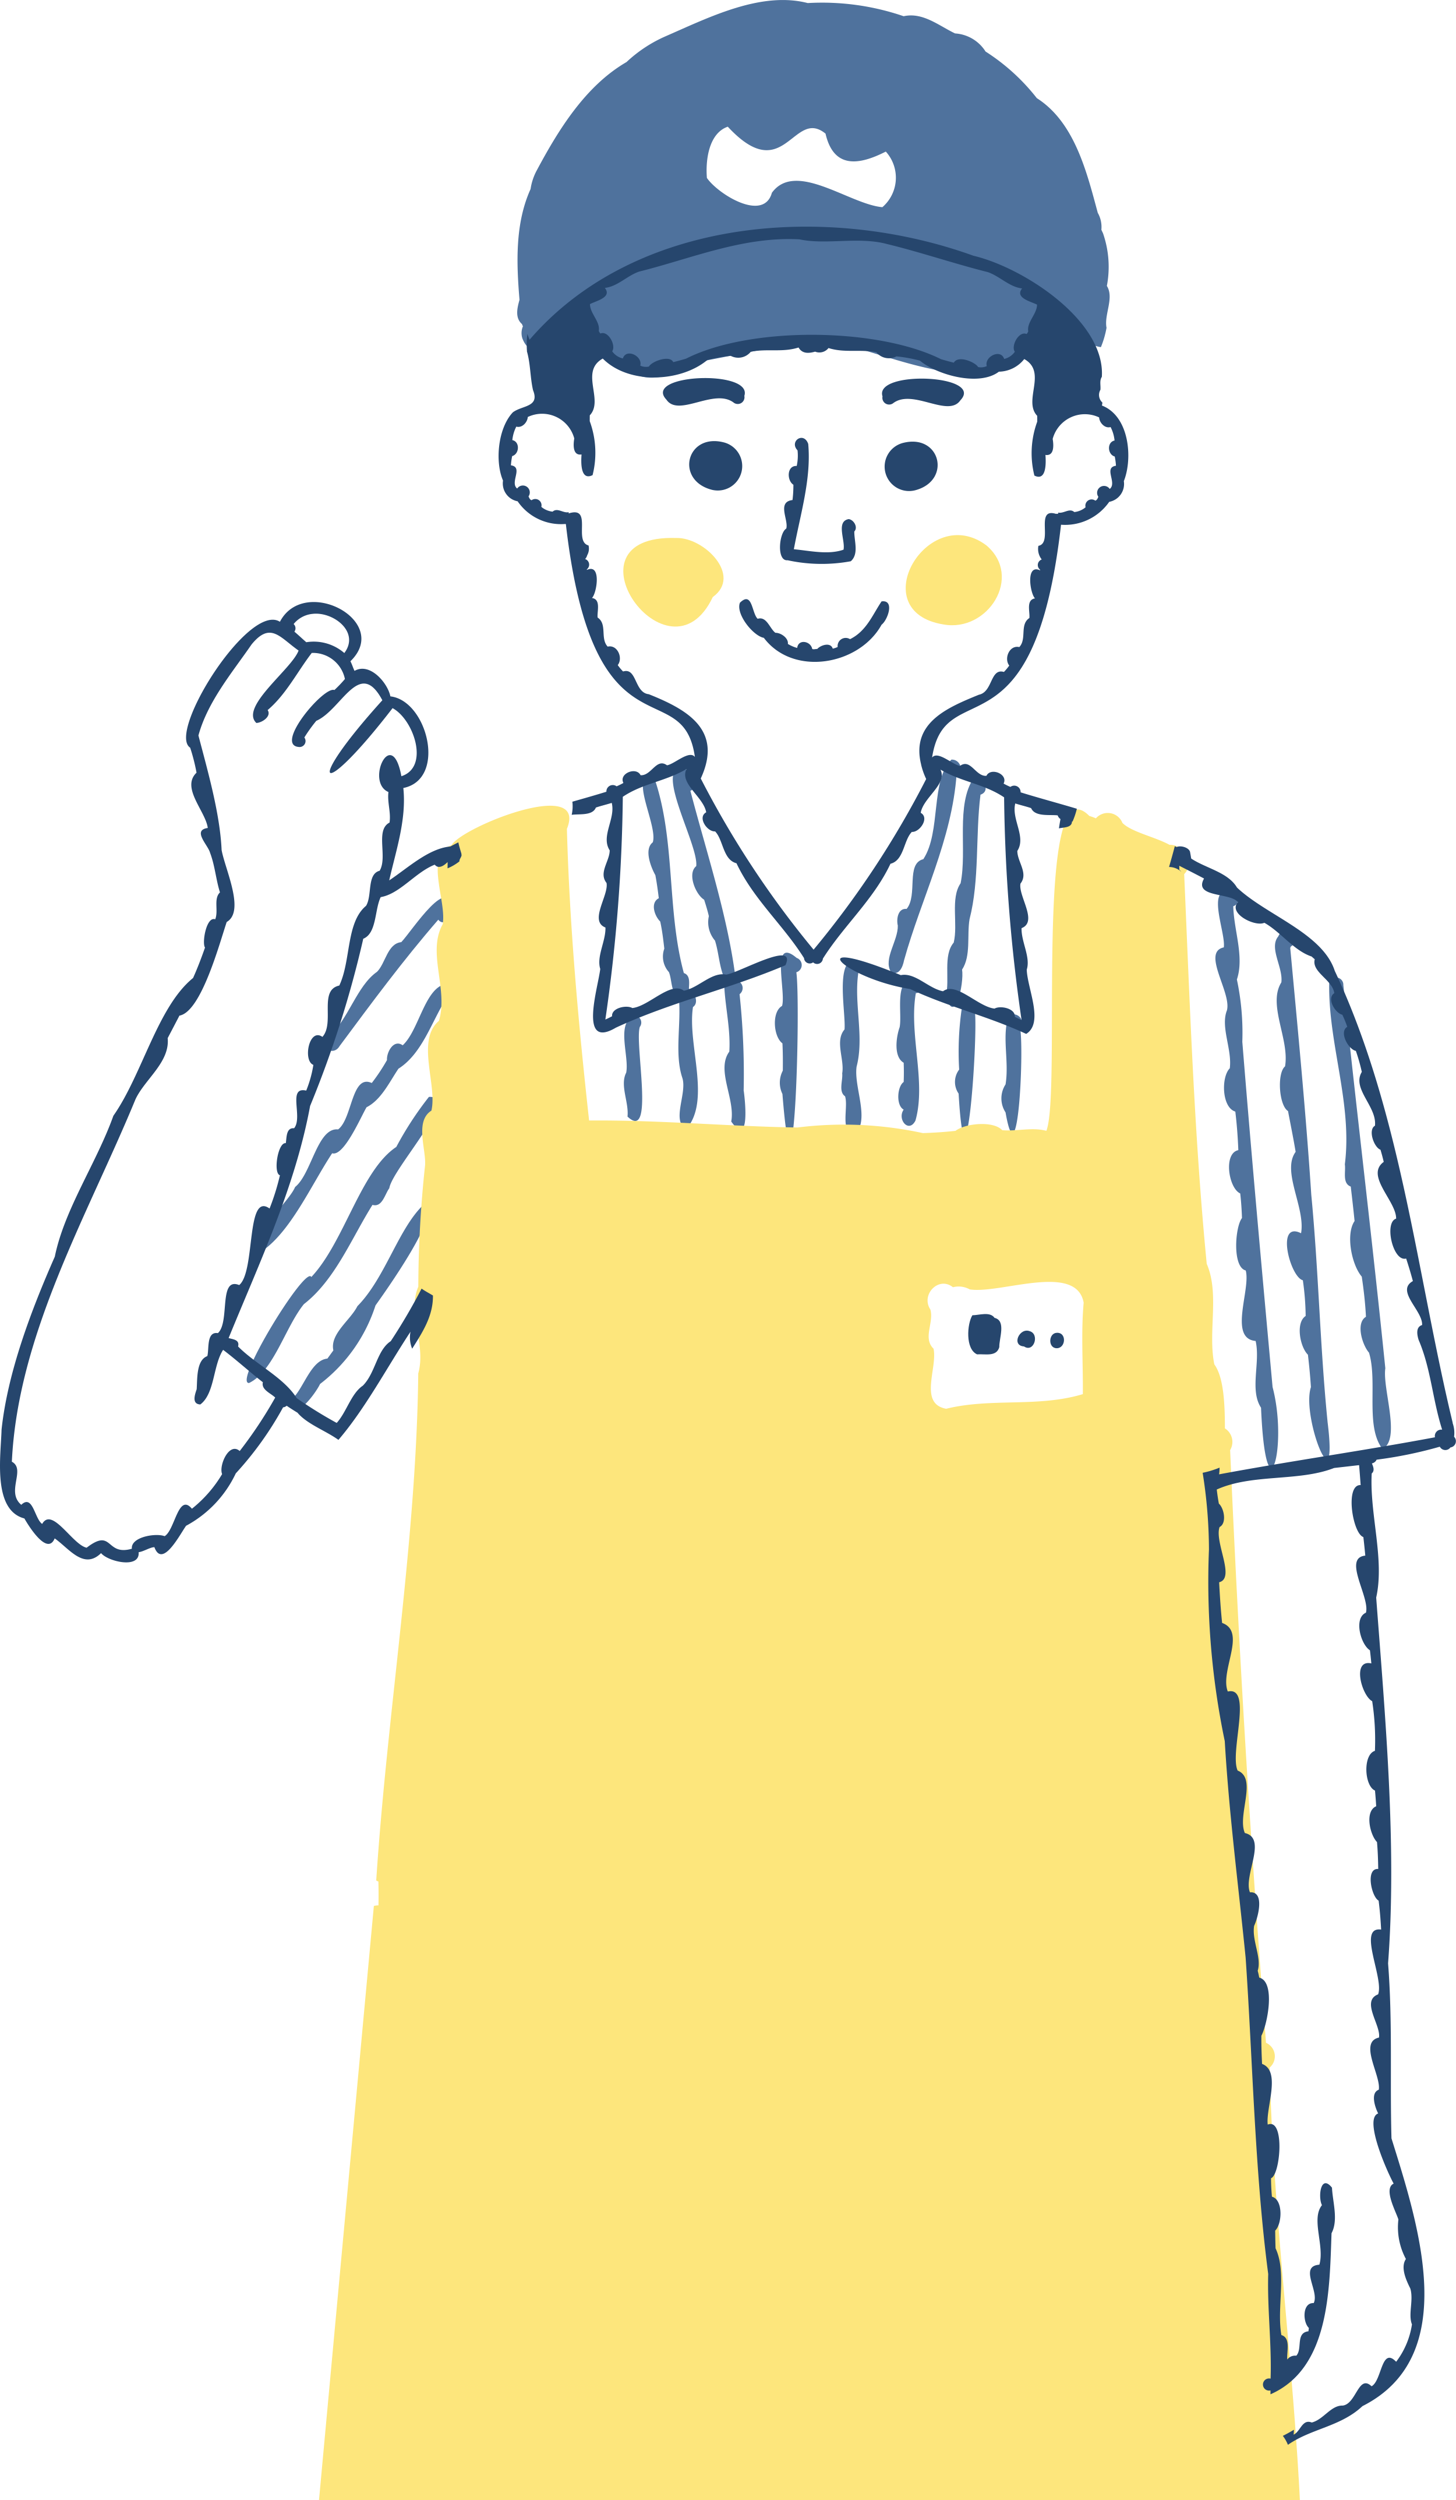 <svg xmlns="http://www.w3.org/2000/svg" xmlns:xlink="http://www.w3.org/1999/xlink" width="134" height="230" viewBox="0 0 134 230"><defs><clipPath id="a"><rect width="134" height="230" transform="translate(257 4329.671)" fill="#fff" stroke="#707070" stroke-width="1"/></clipPath><clipPath id="b"><rect width="134" height="382.372" fill="none"/></clipPath></defs><g transform="translate(-257 -4329.671)" clip-path="url(#a)"><g transform="translate(257 4329.671)"><g clip-path="url(#b)"><path d="M87.824,70.061c-1.694,2.5-.6,6.664-1.222,9.714-.962,1.4-.218,3.743-.634,5.458-1.006,1.18-.337,3.38-.721,4.91.8,2.848,1.688-1.1,1.492-2.427.833-1.264.436-3.143.685-4.628.935-3.641.533-7.687,1.008-11.462,1.034-.353.174-1.708-.608-1.565" transform="translate(1.805 1.484)" fill="#4f729d"/><path d="M85.867,68.432c-1.948,1.9-.931,6.645-2.587,9.163-1.629.4-.482,3.306-1.538,4.576-.8-.086-.955.94-.81,1.535.034,1.38-1.343,3.05-.647,4.238.752.448,1.107-.444,1.221-1.043,1.589-5.724,4.415-11.1,4.84-17.167.723-.389.251-1.344-.48-1.3" transform="translate(1.696 1.449)" fill="#4f729d"/><path d="M57.223,91.484c-1.783.624-.48,3.733-.783,5.264-.6,1.169.263,2.719.12,4.038,2.533,2.415.631-6.731,1.134-8.249a.658.658,0,0,0-.471-1.053" transform="translate(1.191 1.937)" fill="#4f729d"/><path d="M62.553,91.159c.592-.4.123-1.436-.377-1.679.019-.54.136-1.244-.466-1.443C60.123,82.2,60.96,75.831,59,70.112c-2.545-.686.367,4.377-.152,5.9-.823.634-.173,2.28.24,3.019.133.7.23,1.41.316,2.122-.813.42-.386,1.642.132,2.143.183.84.274,1.625.376,2.493a2.135,2.135,0,0,0,.422,2.159c.3.728.165,1.92.915,2.339.234,2.4-.413,5.168.315,7.374.479,1.426-1.029,3.96.358,4.739,2.333-2.631.092-7.769.628-11.236" transform="translate(1.227 1.484)" fill="#4f729d"/><path d="M67.157,98.889A69.325,69.325,0,0,0,66.78,90a.705.705,0,0,0-.2-1.235,1.234,1.234,0,0,0-.177-.287c-.717-5.67-2.678-11.558-4.149-17.189,1.145-.508-.145-1.569-.564-2.167-2.992-.261,1.357,7.137,1.1,9.1-.845.685-.056,2.608.73,3.087.161.5.314,1,.434,1.513a2.6,2.6,0,0,0,.564,2.248c.353,1.112.387,2.353.843,3.414-.04,2.165.623,4.528.476,6.8-1.24,1.7.566,4.341.177,6.432,1.728,2.433,1.294-1.8,1.151-2.826" transform="translate(1.284 1.464)" fill="#4f729d"/><path d="M71.841,86.311c-2.457-2.079-.949,3.163-1.346,4.416-.967.546-.8,2.832.036,3.442.043.863.044,1.63.034,2.512a2.374,2.374,0,0,0-.034,2.148c1.083,13.664,1.684-8.252,1.281-11.2a.693.693,0,0,0,.03-1.318" transform="translate(1.479 1.818)" fill="#4f729d"/><path d="M76.763,86.508c-1.4.612-.517,4.948-.642,6.371-.915,1.065.016,2.759-.214,4.04.073.649-.363,1.677.263,2.107.337,1.03-.543,3.4.931,3.514,1.366-1.426-.139-4.359.131-6.241.72-2.742-.262-5.8.158-8.616a.666.666,0,0,0-.627-1.174" transform="translate(1.603 1.831)" fill="#4f729d"/><path d="M82.63,88.19c-2.136-.264-1.284,3.1-1.544,4.442-.316.885-.58,2.727.371,3.271q.035.885,0,1.772c-.6.413-.72,2.159,0,2.541-.628.9.476,2.206,1.084,1.009,1.011-3.571-.623-7.945.037-11.726a.656.656,0,0,0,.049-1.308" transform="translate(1.711 1.867)" fill="#4f729d"/><path d="M86.715,90.71a27.613,27.613,0,0,0-.263,5.78A1.882,1.882,0,0,0,86.4,98.7c.645,10.91,1.744-4.586,1.515-7.382,1.044-.926-.838-1.861-1.2-.6" transform="translate(1.823 1.908)" fill="#4f729d"/><path d="M90.875,91.621c-.574,1.941.1,4.106-.242,6.207a2.364,2.364,0,0,0,0,2.578c1.175,6.729,1.738-6.41,1.309-7.9.614-.693-.482-1.54-1.069-.888" transform="translate(1.911 1.935)" fill="#4f729d"/><path d="M114.8,125.919c-.967-10.579-1.93-21.141-2.786-31.776a23.51,23.51,0,0,0-.5-5.73c.7-2.089-.286-4.54-.332-6.738.763-.285.437-1.22-.251-1.36-2.307-.461-.413,3.812-.623,5.145-2.072.439.742,4.169.287,5.8-.6,1.544.494,3.587.265,5.323-.808.813-.735,3.616.509,3.98.144,1.178.231,2.364.278,3.55-1.395.283-.9,3.5.174,3.983.086.751.138,1.508.161,2.265-.634.806-.9,4.507.344,4.82.484,1.724-1.608,6.262.911,6.486.462,1.966-.574,4.5.5,6.142.448,10.584,2.525,3.695,1.066-1.886" transform="translate(2.32 1.7)" fill="#4f729d"/><path d="M119.747,129.026c-.7-6.985-.826-13.9-1.5-20.894-.477-7.321-1.239-15.207-1.936-22.7a.957.957,0,0,0,.052-.126c1.141-.686-.655-2.163-1.151-.936-.888,1.059.46,2.846.281,4.232-1.285,2.051.773,5.248.34,7.727-.75.62-.569,3.585.275,4.112.235,1.25.493,2.5.7,3.751-1.313,1.8.918,5.132.5,7.489-2.365-1.185-1,4.043.164,4.324a24.819,24.819,0,0,1,.259,3.287c-.949.619-.52,2.855.207,3.562.117.991.213,1.985.277,2.982-.914,2.766,2.551,11.336,1.529,3.186" transform="translate(2.433 1.777)" fill="#4f729d"/><path d="M124.959,124.018c-1.195-11.753-2.625-23.52-3.865-35.254a.658.658,0,0,0-1.3-.176c-.094,5.6,2.146,11.056,1.439,16.666.1.66-.252,1.749.543,2.044q.191,1.584.353,3.171c-.833,1.21-.274,4.02.661,5.115.179,1.2.324,2.449.386,3.695-.968.577-.329,2.608.281,3.3.816,2.695-.373,6.8,1.246,8.864,1.723-.906-.021-5.527.255-7.424" transform="translate(2.537 1.865)" fill="#4f729d"/><path d="M38.458,108.5c-2.347,2.182-3.539,6.75-6.123,9.367-.653,1.3-2.547,2.558-2.214,4.07-.184.254-.339.47-.551.755-1.485.146-2.151,2.62-3.16,3.633-.109,2.5,2.058-.381,2.488-1.3A14.809,14.809,0,0,0,34,117.8c.7-.99,6.4-8.909,4.459-9.3" transform="translate(0.559 2.298)" fill="#4f729d"/><path d="M39,98.826a30.8,30.8,0,0,0-3,4.6c-3.274,2.17-4.774,8.733-7.819,11.967-.505-1.139-7.227,9.807-5.733,9.75,2.264-1.088,3.325-5.124,5.049-7.257,2.879-2.235,4.381-6.055,6.312-9.131.9.258,1.137-.981,1.549-1.534.273-1.784,6.6-8.553,3.643-8.4" transform="translate(0.471 2.093)" fill="#4f729d"/><path d="M40.609,88.638c-2,.269-2.52,4.262-4.041,5.652-.828-.6-1.494.642-1.445,1.361a17.936,17.936,0,0,1-1.4,2.108c-1.87-.854-1.781,3.289-3.1,4.27-1.909-.2-2.438,4.088-3.954,5.295-.647,1.53-4.345,4.543-3.217,6.01,2.75-1.744,4.683-6.172,6.626-9.113,1.072.342,2.653-3.374,3.166-4.233,1.349-.682,2.1-2.313,2.936-3.547,2.165-1.376,3.021-4.245,4.342-6.368.963-.022.885-1.125.085-1.435" transform="translate(0.492 1.877)" fill="#4f729d"/><path d="M30.645,94.511c2.929-3.946,5.831-7.878,9.074-11.614.438.613,1.292-.06,1.266-.679-.111-3.9-3.664,1.682-4.671,2.745-1.287.138-1.438,1.934-2.234,2.729-1.883,1.315-2.6,4.358-4.471,6.009-1.095.741.387,1.924,1.035.811" transform="translate(0.619 1.712)" fill="#4f729d"/><path d="M74.637,260.863c.537-1.295-.557-3.6-1.7-4.286-1.579-2.462-5.819-.862-8.394-.763-2.937-.152-5.841-.469-8.693.519-8.974.882-8.663.689-7.9,9.81-1.289,1.024-1.252,7.61.588,8.1.019.474.031.954.031,1.429-2.812,1-1.568,6.463-.565,8.59,0,.087.005.175.009.261-2.331,1.094-1.358,7.1.839,7.923A29.812,29.812,0,0,1,48.7,298.3c-3.617-1.714-3.646,5.238-.835,5.83.027.232.052.464.077.7-1.775.81-.6,8.28.847,9.19,0,1.567-.033,3.132-.109,4.7-3.669-.651-2.5,9.013.213,9.076,0,.118,0,.236,0,.353C44.4,329.21,49.33,337.4,48,340.727c-2.734,3.246-.129,9.465-.868,13.683a1.422,1.422,0,1,0,2.838-.174c4.667-1.684,22.942,5.1,22.479-1.257,2.489-30.59,1.779-61.418,2.187-92.116" transform="translate(0.971 5.405)" fill="#4f729d"/><path d="M111.093,260.134c-.043-2.1-.318-6.183-3.339-5.192-7.241,2.7-15.634,1.38-22.7,2.867-4.908-5.044-2.368,6.385-2.812,8.7-.756,1.156-1.117,5.812.5,6.371.13,1.916.159,3.838.159,5.758-2.448.781-1.77,8.029,1.11,7.821a18.573,18.573,0,0,1,.173,2.5c-3.151-.285-2.811,6.758-.761,7.9q.008.872-.01,1.744c-1.353,1.174-1.868,7.27.241,7.9a49.76,49.76,0,0,1-.116,5.533c-.9,1.959-1.949,6.014-.076,7.613-2.294,2.5,1.169,7.392.2,10.468-3.388,1.225.486,10.224-.012,13.438-1.763.33-1.194,18.841,2.034,15.323,6.653-.671,13.51.865,20.166-.169,4.918.962,3-4.792,4.117-7.738.4-3.126.232-6.3.423-9.439-.192-2,1.617-9.607-.469-10.454-.366-2.982,2.172-7.154.222-9.709-.424-3.631,1.509-8.075.056-11.3-.441-2.382,1.926-5.442.009-7.412.544-13.535.747-27.132.721-40.725a1.34,1.34,0,0,0,.167-1.786" transform="translate(1.724 5.396)" fill="#4f729d"/><path d="M61.032,48.469c-10.879-.349-.658,13.961,3.379,5.432,2.737-1.971-.811-5.517-3.379-5.432" transform="translate(1.19 1.026)" fill="#fde67c"/><path d="M89.055,49.156c-5.387-4.04-11.383,6.073-3.956,7.272,4.077.746,7.356-4.382,3.956-7.272" transform="translate(1.729 1.021)" fill="#fde67c"/><path d="M120.755,255.622c.005-4.975-1.6-12.47-1.434-16.326.215-16.553-2.642-33.84-3.015-50.624a1.357,1.357,0,0,0-.34-2.274q-2.121-27.2-3.3-54.526a1.474,1.474,0,0,0-.481-2c0-2.433-.14-4.745-.973-5.888-.611-3,.5-6.48-.7-9.25-1.16-11.92-1.551-23.885-2.076-35.853,1.038-1.06-.067-2.732-1.345-2.693-1.363-.743-3.518-1.18-4.337-2.017a1.455,1.455,0,0,0-2.445-.42,4.057,4.057,0,0,0-.6-.219c-5.166-5.219-2.528,25.4-3.957,28.966-1.295-.353-2.734.061-4.06-.059-.831-.889-3.4-.63-4.3.061-1,.11-2,.174-3,.208a34.432,34.432,0,0,0-11.549-.516c-6.351-.1-12.752-.7-19.173-.643-.978-8.881-1.8-17.889-2.043-26.829,1.954-4.828-9.675-.174-10.614,1.5-2.555.9-.415,5.159-.823,7.283-1.447,2.62.541,5.963-.342,8.879-2.121,1.792-.14,5.9-.691,8.258-1.541.973-.486,3.541-.581,5.013a106.59,106.59,0,0,0-.625,11.188c-1.056,2.433.749,5.287-.005,7.974-.164,15.325-2.856,31.162-3.868,46.65a1.7,1.7,0,0,0,.2.1c.018.766.022,1.446.007,2.19a1.4,1.4,0,0,0-.425.056q-3.5,37.85-6.989,75.7c.012.013.022.029.035.042.613,2.444-3.364,18.185.911,16,30.035-.063,60.109-.525,90.156-.717,3.445,1.6,2.031-4.217,2.035-5.763.549-.478.75-1.753.75-3.454M99.187,118.3c-.251,2.775-.048,5.624-.077,8.422-4.125,1.245-8.428.324-12.577,1.346-2.556-.46-.776-3.789-1.165-5.528-1.009-.984.053-2.393-.288-3.6-.909-1.362.757-3.108,2.076-2.053a2.117,2.117,0,0,1,1.548.2c2.8.44,9.8-2.5,10.482,1.218" transform="translate(0.547 1.537)" fill="#fde67c"/><path d="M100.524,21.458c-.051-.108-.1-.213-.148-.321a2.64,2.64,0,0,0-.332-1.557c-1.017-3.765-2.132-8.336-5.609-10.55a18.892,18.892,0,0,0-4.718-4.289,3.576,3.576,0,0,0-2.805-1.665C85.426,2.371,83.95,1.1,82.179,1.493A23.142,23.142,0,0,0,73.352.282h0c-4.275-1.1-9.021,1.282-13.019,3.028a12.682,12.682,0,0,0-3.661,2.4h0c-3.763,2.183-6.248,6.2-8.257,9.962a5.2,5.2,0,0,0-.572,1.72c-1.438,3.18-1.3,6.806-1.019,10.191-.206.744-.436,1.657.234,2.237v0l0,0a.644.644,0,0,0,.075.182h0l.009.009a1.613,1.613,0,0,0-.057,1.112c1.009,2.61,3.3-.537,4.841-1.11a6.393,6.393,0,0,0,4.2,3.271c.008.012.014.027.023.038a1.752,1.752,0,0,0,.733.6c1.731,1.894,5.223.035,7.234-.78,3.932-.726,7.882-1.744,11.864-1.619,6.8,1.6,16.095,6.617,19.64-2.507,1.819.572,2.9,2.671,4.713,2.92a8.6,8.6,0,0,0,.517-1.779h0c-.239-1.219.725-2.744.031-3.852a9.391,9.391,0,0,0-.359-4.855m-20.3-2.389c-3.021-.26-7.978-4.328-10.169-1.327-.759,2.727-4.947.138-5.982-1.364-.139-1.7.2-4.12,1.922-4.714,5.224,5.625,6.013-1.786,8.995.637.75,3.26,3.088,2.906,5.548,1.652a3.582,3.582,0,0,1-.314,5.115" transform="translate(0.987 0)" fill="#4f729d"/><path d="M66.283,36.339a.62.62,0,0,0,.956-.64c.81-2.436-9.41-2.019-7.171.348,1.13,1.66,4.417-1.119,6.215.292" transform="translate(1.265 0.721)" fill="#26466d"/><path d="M65.32,39.862c-3.434-.895-4.513,3.383-1.226,4.327a2.249,2.249,0,1,0,1.226-4.327" transform="translate(1.315 0.842)" fill="#26466d"/><path d="M71,50.708a14.764,14.764,0,0,0,5.815.091c.759-.681.307-1.846.321-2.737.364-.386-.048-1.082-.517-1.14-1.2.21-.293,1.973-.476,2.814-1.421.492-3.063.1-4.571-.041.585-3.182,1.617-6.46,1.322-9.689-.415-1.18-1.777-.242-.983.592a4.432,4.432,0,0,1-.077,1.436c-.913-.056-.923,1.332-.305,1.726a10.725,10.725,0,0,1-.082,1.409c-1.466.173-.34,1.842-.574,2.627-.665.381-.912,3.025.127,2.91" transform="translate(1.489 0.835)" fill="#26466d"/><path d="M79.721,54.185c-.828,1.228-1.385,2.73-2.9,3.475a.747.747,0,0,0-1.14.72,2.518,2.518,0,0,1-.452.154c-.187-.624-1.1-.339-1.432.032-.164-.015-.3.062-.457-.005-.13-.725-1.28-.947-1.384-.093A3.4,3.4,0,0,1,71.1,58.1c.071-.548-.656-1.04-1.147-1.024-.532-.4-.8-1.544-1.633-1.292-.549-.5-.477-2.6-1.632-1.477-.408,1.018,1.2,3.047,2.2,3.231,2.714,3.6,8.78,2.522,10.838-1.213.558-.415,1.239-2.322-.012-2.139" transform="translate(1.411 1.143)" fill="#26466d"/><path d="M80.494,36.389c1.8-1.412,5.082,1.368,6.216-.292,2.24-2.364-7.978-2.787-7.172-.348a.62.62,0,0,0,.956.64" transform="translate(1.683 0.722)" fill="#26466d"/><path d="M81.4,39.91a2.249,2.249,0,1,0,1.226,4.327c3.284-.944,2.206-5.219-1.226-4.327" transform="translate(1.689 0.843)" fill="#26466d"/><path d="M88.083,122.093c.727-.057,1.78.256,2.038-.667-.027-.8.652-2.433-.438-2.691-.417-.606-1.424-.242-2.04-.239-.489.792-.664,3.119.44,3.6" transform="translate(1.848 2.507)" fill="#26466d"/><path d="M92.813,119.924c-.935-.343-1.7,1.335-.512,1.408.915.613,1.465-1.147.512-1.408" transform="translate(1.942 2.539)" fill="#26466d"/><path d="M95.218,121.492c.876.035.98-1.482.023-1.417-.746.041-.81,1.377-.023,1.417" transform="translate(2.005 2.543)" fill="#26466d"/><path d="M128.41,370.581c-1.281-3.253-4.776-5.6-7.855-6.813-.793-.288-1.357-1.25-2.179-1.165-.908-.426-1.4-2.8-2.714-1.911a7.45,7.45,0,0,1-.643-.6c.247-.65-.666-1.455-1.252-.993-1.473-.09-2.029-2.988-3.4-2.082-.541-.538-1.142-2.848-2.2-1.619-.516-.459-.593-1.886-1.588-1.51-2.1-2.123-1.263-5.463-1.377-8.264.1-.679.861-2.589-.272-2.63,0-.315.013-.631.026-.946.988-.853,1.045-3.556.3-4.574-.421-1.321,1.255-4.563-.472-4.813,0-.539.02-1.078.046-1.62.588-.647,1.276-3.1-.074-3.2.005-.606.017-1.212.064-1.817.938-.287,1.043-2.5.178-2.915-.678-1.749,1.846-5.378-.213-6.047-.435-1.206,2.193-5.444-.31-4.665-.623-2.052,2.288-5.731.31-6.828.038-2.6.289-5.238.434-7.819.361-.294.167-.97-.028-1.292.04-.687.481-1.832-.379-2.129l.031-.343c1.185.244,1.166-3.588.36-3.9-.58-2.622.57-6.228-.335-8.342.023-.429.054-.857.1-1.285.88-.275,1.264-2.951-.114-2.613-.6-1.52,1.821-3.729.076-4.66a17.134,17.134,0,0,1,.232-1.739c.683-.413,1.335-2.535.11-2.585-.46-1.448,1.58-3.941.18-4.84a20.257,20.257,0,0,1,.328-3.641c.174,0,.349-.006.522-.009,0-.116-.005-.234-.007-.349-.69-.07-1.377-.16-2.066-.241-.031.2-.061.4-.089.6.142,0,.282,0,.423,0-.777,13.667-.946,27.548-.677,40.908-.251,11.552-.744,23.485.316,34.76-.081,4.611-.816,9.686.045,14.04a4.438,4.438,0,0,1-.132,1.274c-1.108.93-3.388-.408-3.965.862-1.588.479-3.887-1.3-4.988.008-.872.147-3.033-1.334-3.418.086-1.073.237-3.784-1.786-4.05.034-1.532.557-3.6-1.788-4.7-.211a11.526,11.526,0,0,1-3.171-.539c-.4-2.472.895-5.68-.034-7.776-.253-1.492.661-3.253-.071-4.576.059-1.477.191-2.987.277-4.392.587-.692.88-2.81,0-3.332-.5-1.589,1.238-4.667-.44-5.463-.058-.819-.089-1.641-.068-2.463.813-.236.921-3.435.092-3.749-.071-.8-.112-1.592-.112-2.389.554-.717,1.119-4.405-.02-4.641-.326-2.024,1.072-4.461-.089-6.287-.37-1.659,1.441-3.844.106-5.182-.369-2.025.753-5.007-.362-6.559.182-3.02-.26-5.978-.259-9a4.435,4.435,0,0,0,.018-3.844c-.7-1.606,1.886-4.83-.232-5.342a18.62,18.62,0,0,1-.058-2.762c1.079.029,1.5-4.812-.007-4.244-.83-2.4,1.157-5.84-.332-7.616.018-.3.029-.576.04-.851-.358.01-.717,0-1.074-.019.573,12.085.113,24.871,1.191,36.708.281,18.1-.424,37.818.916,54.916-.635,5.01-1.613,12.279-.211,16.876,5.523,1.93,12.182,2.807,17.838,3.349,9.079,1,18.019,2.827,27,3.862,4.465.429,5.475-2.492,4.489-6.248" transform="translate(1.635 5.502)" fill="#26466d"/><path d="M70.491,260.928c-.349.017-.707.028-1.061.017.013.313.023.629.044.965-1.489,1.776.5,5.219-.333,7.617-1.505-.569-1.09,4.266-.006,4.243a18.622,18.622,0,0,1-.058,2.762c-2.118.512.471,3.734-.232,5.342a4.435,4.435,0,0,0,.018,3.844c0,3.026-.438,5.983-.256,9-1.113,1.552.009,4.533-.361,6.559-1.335,1.342.477,3.521.106,5.182-1.163,1.829.241,4.262-.091,6.287-1.132.231-.577,3.924-.018,4.641,0,.8-.043,1.593-.112,2.389-.825.309-.722,3.511.09,3.749.022.822-.01,1.644-.066,2.463-1.68.8.062,3.872-.44,5.463-.881.52-.591,2.643,0,3.332.085,1.405.218,2.917.275,4.392-.731,1.322.185,3.084-.071,4.576-.93,2.1.367,5.3-.036,7.776a11.52,11.52,0,0,1-3.17.539c-1.1-1.577-3.17.764-4.7.211-.408-1.863-2.96.245-4.051-.036-.385-1.416-2.548.061-3.417-.084-1.1-1.31-3.4.468-4.989-.008-.574-1.269-2.857.066-3.964-.862a4.41,4.41,0,0,1-.132-1.274c.849-4.364.126-9.423.039-14.038,1.062-11.276.568-23.205.316-34.758.3-12.847.05-26.2-.559-39.354a1.418,1.418,0,0,1-1.073.369c.03.57.051,1.141.069,1.713-1.4.9.638,3.392.179,4.838-1.222.055-.572,2.17.111,2.587.11.574.179,1.157.232,1.737-1.745.934.674,3.141.077,4.662-1.38-.338-1,2.338-.114,2.613.048.427.08.856.1,1.285-.9,2.115.245,5.718-.335,8.342-.8.308-.827,4.142.36,3.9.01.114.02.229.031.345-.861.3-.418,1.438-.381,2.125-.2.321-.391,1-.029,1.3.145,2.581.4,5.217.435,7.819-1.981,1.092.932,4.776.31,6.828-2.5-.774.123,3.451-.31,4.665-2.063.669.466,4.3-.215,6.046-.864.415-.761,2.628.178,2.916.048.6.061,1.211.066,1.817-1.351.1-.663,2.55-.074,3.2.025.541.041,1.079.045,1.619-1.726.251-.051,3.491-.473,4.814-.746,1.017-.691,3.718.3,4.574.013.314.021.63.028.944-1.134.043-.374,1.951-.275,2.631-.108,2.8.731,6.14-1.373,8.265-1-.375-1.071,1.052-1.591,1.509-1.056-1.226-1.656,1.075-2.2,1.618-1.37-.906-1.929,2-3.4,2.081-.585-.462-1.5.343-1.251,1a7.59,7.59,0,0,1-.644.6c-1.32-.888-1.8,1.481-2.713,1.911-.825-.083-1.385.876-2.18,1.166-4.452,1.64-9.837,6.146-7.75,11.436,4.041,4.5,24.3-2.581,31.383-2.238,5.653-.544,12.317-1.418,17.835-3.35,1.408-4.53.421-11.916-.209-16.873,1.356-17.1.634-36.814.921-54.918,1.07-11.874.627-24.7,1.184-36.823Z" transform="translate(0.401 5.526)" fill="#26466d"/><path d="M131.469,129.3c-3.323-13.8-4.754-28.613-10.856-41.593-1.129-3.478-6.312-5.123-9-7.669-.839-1.414-2.864-1.768-4.215-2.669-.03-.2-.069-.413-.106-.614-.11-.4-.86-.621-1.241-.44l-.16-.084c-.168.641-.347,1.282-.532,1.918a1.638,1.638,0,0,1,1.121.44.6.6,0,0,0-.17-.171c0-.127-.006-.254-.008-.382.758.384,1.511.766,2.279,1.172-1,1.779,2.4,1.269,3.118,2.171-.945,1.039,1.587,2.3,2.432,1.9,1.513.849,2.713,2.562,4.351,3.105.094.087.189.171.286.252-.307,1.188,1.613,1.86,1.8,3.117-.736.48.078,1.836.741,1.988a11.186,11.186,0,0,1,.453,1.11c-.786.473.1,2.079.79,2.215A17.13,17.13,0,0,1,123.1,97c-.94,1.565,1.408,3.175,1.211,4.951-.669.374-.087,2,.507,2.207.114.371.211.744.3,1.12-1.739,1.264,1.175,3.615,1.14,5.224-1.119.328-.3,4,.923,3.668.226.688.432,1.37.62,2.074-1.618.907.928,2.719.848,4.045-.6.178-.463.9-.323,1.358,1.142,2.669,1.275,5.466,2.169,8.267a.591.591,0,0,0-.664.7c-6.511,1.225-13.344,2.189-19.865,3.409a4.433,4.433,0,0,0,.044-.618,8.39,8.39,0,0,1-1.557.476,45.466,45.466,0,0,1,.58,7.055,71.78,71.78,0,0,0,1.455,17.633c.392,6.681,1.252,13.257,1.921,19.923.644,9.347.841,19.713,2.078,29.1-.093,3.217.326,6.419.218,9.627a.559.559,0,1,0-.01,1.083c0,.118,0,.239,0,.357,5.448-2.4,5.429-9.6,5.619-14.819.642-1.212.106-2.861.041-4.192-1.047-1.309-1.3.873-.923,1.609-1.027,1.282.267,3.769-.239,5.478-1.914.144.032,2.46-.522,3.532-1.061-.06-1.015,1.752-.445,2.284-.01.1-.025.208-.038.31-1.207.144-.523,1.617-1.121,2.249a.879.879,0,0,0-.824.348c-.07-.7.347-1.992-.545-2.249-.445-2.547.521-5.739-.536-7.982-.02-.544-.026-1.089-.033-1.629.655-.628.736-2.861-.3-3.118-.051-.565-.082-1.135-.082-1.7.868-.317,1.293-5.582-.305-4.934-.19-1.534,1.263-4.924-.522-5.584-.043-.863-.071-1.727-.063-2.59.57-1.07,1.321-4.979-.2-5.351a5.989,5.989,0,0,0-.138-.628c.386-1.2-.55-2.782-.329-4.133.355-.751,1.012-3.182-.386-3.084-.618-1.547,1.634-4.964-.468-5.455-.721-1.653,1.178-5.012-.662-5.744-.77-1.653,1.428-7.794-.906-7.274-.763-1.893,1.771-5.487-.524-6.309-.134-1.3-.208-2.495-.274-3.742,1.524-.373-.452-3.687.04-5.081.686-.349.412-1.734-.065-2.152-.08-.431-.143-.863-.194-1.3,3.269-1.47,7.551-.707,10.8-1.981q1.152-.13,2.3-.262c.052.619.1,1.218.142,1.836-1.463-.083-.742,4.457.249,4.78.069.568.125,1.141.179,1.709-2.109.205.453,3.834.058,5.252-1.14.493-.49,2.915.369,3.457.052.4.091.8.13,1.208-1.827-.405-.875,2.987.077,3.473a23.512,23.512,0,0,1,.252,4.57c-1.116.34-.986,3.221.007,3.655.044.481.082.962.11,1.443-1.071.456-.584,2.619.074,3.293.074.822.1,1.647.114,2.477-1.2-.086-.618,2.569.035,2.91.114.883.185,1.777.232,2.665-2.233-.307.287,4.481-.279,5.961-1.61.613.282,2.854.081,3.975-1.9.409.21,3.524-.02,4.8-.8.289-.33,1.647-.054,2.181-1.355.475.836,5.386,1.425,6.454-.963.46.2,2.549.436,3.3a6.157,6.157,0,0,0,.691,3.637c-.524.773.031,1.962.405,2.713.323,1.07-.219,2.38.152,3.3a7.512,7.512,0,0,1-1.455,3.441c-1.372-1.431-1.3,1.727-2.262,2.254-1.213-1.145-1.4,1.631-2.658,1.776-1.09-.032-1.761,1.288-2.848,1.559-.876-.356-1.04.832-1.666,1.115.012-.149.02-.3.027-.45-.332.2-.671.388-1.023.562a3.364,3.364,0,0,1,.469.825c2.14-1.5,4.855-1.669,6.86-3.561,9.127-4.6,5.146-16.694,2.671-24.634-.152-5.363.111-10.679-.313-16.1.817-10.832-.261-22.594-1.094-33.652.789-3.518-.616-7.677-.412-11.418.3-.25.14-.631.017-.925a.614.614,0,0,0,.433-.342,39.237,39.237,0,0,0,5.819-1.195.573.573,0,0,0,.974.069.58.58,0,0,0,.336-.984,2.671,2.671,0,0,0-.137-1.272" transform="translate(2.231 1.615)" fill="#26466d"/><path d="M82.826,90.564c3.485,1.635,7.174,2.5,10.666,4.123,1.652-1.021.1-4.188.051-5.916.367-1.15-.518-2.56-.477-3.815,1.533-.594-.319-2.958-.1-4.1.747-.955-.293-2-.29-3.005.838-1.3-.561-2.912-.189-4.365.481.155.987.268,1.457.428.358.82,1.691.581,2.443.667a.665.665,0,0,0,.259.34c-.051.283-.1.57-.14.858.416-.107,1.188-.042,1.2-.631a.492.492,0,0,0,.056-.007,6.92,6.92,0,0,0,.393-1.168c-1.724-.517-3.466-.981-5.177-1.51a.589.589,0,0,0-.939-.5,5.855,5.855,0,0,1-.628-.307c.447-.868-1.185-1.526-1.58-.713-1,.075-1.453-1.63-2.433-.912-.7-.115-2.042-1.431-2.567-.768,1.209-7.868,9.366.556,11.866-21.42a4.951,4.951,0,0,0,4.436-2.106,1.673,1.673,0,0,0,1.345-1.906c.836-2.093.514-5.977-2.017-6.954a1.677,1.677,0,0,0,.043-.275.946.946,0,0,1-.178-1.18l0,0c0-.018,0-.037,0-.055v.009c.03-.377-.1-.79.128-1.139.333-5.147-7.2-10.047-11.817-11.14-13.5-4.874-31.142-3.534-40.854,7.728-.071-.19-.143-.372-.2-.538a7.777,7.777,0,0,0-.028,1.68c-.008-.038-.015-.076-.023-.113.348,1.193.3,2.41.572,3.609v0c.643,1.582-1.011,1.388-1.862,2.045-1.38,1.465-1.646,4.556-.9,6.272a1.672,1.672,0,0,0,1.344,1.906,4.84,4.84,0,0,0,4.41,2.086.07.07,0,0,0,.031.022C53.669,69.866,61.891,61.367,63,69.206c-.525-.659-1.87.655-2.565.769-.981-.717-1.438.986-2.433.911-.4-.812-2.027-.153-1.58.714a5.862,5.862,0,0,1-.628.308.588.588,0,0,0-.938.5c-1.036.32-2.082.617-3.131.915a3.627,3.627,0,0,1-.063,1.208c.692-.1,1.92.106,2.227-.669.47-.16.976-.275,1.458-.429.374,1.453-1.027,3.065-.187,4.365,0,1-1.04,2.054-.291,3,.219,1.139-1.633,3.51-.1,4.1.04,1.253-.838,2.662-.478,3.811-.207,1.77-2.034,7.462,1.444,5.4,5.068-2.343,10.416-3.547,15.594-5.737,1.119-2.42-4.386.762-5.458.859-1.314-.268-2.531,1.222-3.884,1.483-1.211-.911-3.216,1.432-4.744,1.593-.529-.305-1.927-.02-1.865.755-.2.109-.406.211-.617.3a152.253,152.253,0,0,0,1.606-20.49c1.823-1.232,3.935-1.421,5.843-2.544,0,.011,0,.02,0,.033C61.6,71.678,63.8,72.894,64.042,74.3c-.831.453.085,1.805.817,1.755.762.772.717,2.617,1.968,2.93,1.563,3.314,4.3,5.678,6.219,8.728a.524.524,0,0,0,.835.39.532.532,0,0,0,.9-.342c1.925-3.05,4.655-5.414,6.22-8.728,1.254-.316,1.2-2.155,1.968-2.93.73.049,1.648-1.3.815-1.755.24-1.408,2.439-2.624,1.834-3.937a.179.179,0,0,0,0-.032c1.91,1.122,4.017,1.311,5.841,2.544l0,0a152.549,152.549,0,0,0,1.607,20.489c-.211-.092-.418-.194-.62-.3.063-.776-1.334-1.06-1.865-.754-1.528-.162-3.533-2.507-4.744-1.594-1.351-.261-2.57-1.754-3.884-1.483-9.513-3.9-5.264.3.864,1.279M53.342,27.546h0c.571-.3,2.061-.617,1.372-1.49,1.191-.138,2.034-1.116,3.149-1.5,4.843-1.208,9.553-3.245,14.758-2.969,2.473.532,5.424-.274,8.065.432,3.056.741,6.207,1.814,9.279,2.585,1.115.389,1.962,1.359,3.148,1.5-.688.875.8,1.194,1.376,1.49,0,.866-.964,1.617-.808,2.464a.965.965,0,0,1-.151.24c-.715-.31-1.464,1.1-1.083,1.633a1.675,1.675,0,0,1-.983.661c-.317-.978-1.849-.205-1.6.657a1.254,1.254,0,0,1-.8.086c-.226-.419-1.814-1.137-2.235-.4-.4-.1-.788-.207-1.177-.322-5.879-2.93-17.589-3.036-23.468-.047-.391.114-.783.222-1.177.319-.3-.684-1.974-.084-2.236.406a1.259,1.259,0,0,1-.8-.087c.249-.862-1.284-1.633-1.6-.658a1.662,1.662,0,0,1-.983-.66c.381-.539-.369-1.944-1.083-1.632h0a.99.99,0,0,1-.151-.241c.159-.847-.809-1.6-.808-2.462M83.818,69.9a6.487,6.487,0,0,0,.469,1.335,85.288,85.288,0,0,1-10.361,15.7A86.952,86.952,0,0,1,63.541,71.188c2.057-4.455-1.2-6.324-4.781-7.752-1.344-.135-1.079-2.488-2.368-2.092a4.75,4.75,0,0,1-.491-.587c.509-.65-.026-1.911-.925-1.7-.709-.749-.018-2.077-.927-2.675-.067-.561.334-1.672-.524-1.8.447-.4.9-3.224-.465-2.58,0-.019,0-.04,0-.058A.544.544,0,0,0,52.9,51a.854.854,0,0,0,.19-.351,1.237,1.237,0,0,0,.123-.9c-1.415-.366.419-3.662-1.831-2.947,0-.039.005-.077.01-.115-.517.118-1.036-.448-1.486-.048a1.9,1.9,0,0,1-1.038-.44.575.575,0,0,0-.9-.608c-.163-.074-.187-.173-.28-.351a.636.636,0,1,0-1.043-.728c-.707-.556.6-1.966-.575-2.135a5.767,5.767,0,0,1,.116-.85c.665-.181.732-1.323.015-1.468a3.406,3.406,0,0,1,.365-1.243c.518.157,1.024-.387,1.055-.885A3.066,3.066,0,0,1,51.9,39.907c-.094.547-.163,1.6.669,1.471-.048.632-.131,2.47,1.017,1.9a8.416,8.416,0,0,0-.262-4.96c0-.176,0-.355.005-.541,1.325-1.4-.955-4.017,1.193-5.222,2.377,2.4,7.152,2.189,9.617.138a14.192,14.192,0,0,1,2.158-.389,1.482,1.482,0,0,0,1.851-.378c1.534-.3,2.913.083,4.393-.388.331.575.909.556,1.525.381a1.066,1.066,0,0,0,1.232-.331c1.481.467,2.857.094,4.4.385a1.479,1.479,0,0,0,1.849.381,14.139,14.139,0,0,1,2.16.389c1.551,1.309,5.441,2.412,7.272,1.02A3.041,3.041,0,0,0,93.313,32.6c2.149,1.209-.138,3.813,1.189,5.222.007.185.009.366.005.539a8.421,8.421,0,0,0-.261,4.959c1.147.57,1.064-1.264,1.018-1.9.829.127.759-.924.665-1.47a3.067,3.067,0,0,1,4.274-1.981c.032.5.538,1.044,1.055.886a3.4,3.4,0,0,1,.366,1.242c-.717.145-.65,1.288.015,1.469a5.6,5.6,0,0,1,.115.85c-1.172.168.133,1.579-.575,2.134a.636.636,0,1,0-1.043.728c-.092.179-.115.278-.28.351a.575.575,0,0,0-.9.608,1.9,1.9,0,0,1-1.038.44c-.448-.4-.967.164-1.484.048,0,.038.006.075.008.112a.539.539,0,0,0-.2.009c-1.983-.615-.239,2.686-1.628,2.939a1.548,1.548,0,0,0,.309,1.254.543.543,0,0,0-.15.944c0,.019,0,.04,0,.058-1.366-.641-.91,2.176-.468,2.578-.854.138-.451,1.249-.521,1.806-.911.6-.218,1.924-.928,2.675-.9-.215-1.433,1.044-.924,1.7a5,5,0,0,1-.49.587c-1.273-.374-1.016,1.836-2.3,2.094-2.854,1.169-6.276,2.566-5.321,6.416" transform="translate(0.952 0.432)" fill="#26466d"/><path d="M21.7,134.4a30.867,30.867,0,0,0,4.354-6.077.524.524,0,0,0,.326-.145c.328.222.66.435,1,.641.866,1.043,2.616,1.666,3.767,2.5,2.471-2.879,4.456-6.647,6.633-9.952a2.688,2.688,0,0,0,.153,1.562c.981-1.552,1.934-3.02,1.912-4.892-.35-.214-.719-.4-1.045-.636a53.505,53.505,0,0,1-2.838,4.837c-1.286.841-1.4,2.916-2.569,4.094-1.079.724-1.5,2.432-2.406,3.427a40.7,40.7,0,0,1-3.677-2.276c-1.2-1.913-3.752-3.091-5.4-4.759.168-.621-.464-.655-.87-.771,2.843-6.96,6.118-13.882,7.5-21.354a97.487,97.487,0,0,0,4.893-15.386c1.249-.5,1.04-2.689,1.606-3.829C36.8,81.088,38.23,79.1,40.01,78.4c.364.445.874.07,1.184-.241,0,.194,0,.385-.005.579A4.624,4.624,0,0,0,42.28,78.1c-.015-.252.282-.47.175-.681l.017-.007c-.1-.346-.218-.7-.289-1.066-.248.127-.493.253-.738.381-2.013.184-3.925,1.99-5.625,3.119.635-2.79,1.6-5.6,1.3-8.5,4.034-.814,2.211-8.044-1.191-8.429-.244-1.232-1.884-3.159-3.3-2.346-.149-.305-.226-.6-.379-.884,3.809-3.7-4.232-7.947-6.489-3.633-2.848-1.825-10.4,10.181-8.26,11.583a17.416,17.416,0,0,1,.586,2.3c-1.455,1.389.841,3.547,1.035,5.088-1.465.2.029,1.576.206,2.269.454,1.183.538,2.455.915,3.655-.613.6-.116,1.688-.437,2.477-.823-.3-1.234,2.2-.938,2.6-.333.947-.688,1.885-1.1,2.8C14.5,91.471,13.1,97.7,10.435,101.5c-1.55,4.343-4.5,8.582-5.391,12.963C2.853,119.431.7,125.137.143,130.381c-.063,2.4-.854,7.389,2.1,8.166.428.749,2.117,3.451,2.79,1.835,1.314.915,2.67,2.924,4.269,1.355.633.78,3.6,1.48,3.456-.086.462-.057,1.033-.448,1.45-.464.733,2,2.36-1.188,2.918-1.966A10.6,10.6,0,0,0,21.7,134.4m7.04-79.07c1.907-.245,4.414,1.655,2.949,3.6a4.3,4.3,0,0,0-3.5-.995c-.336-.288-.7-.639-1.095-.972a.528.528,0,0,0-.07-.7,2.551,2.551,0,0,1,1.716-.934M17.66,137.648c-1.255-1.484-1.558,1.973-2.51,2.53-.8-.312-3.125.063-3.015,1.155-2.446.7-1.728-1.963-4.162-.094-1.3-.272-3.172-3.8-4.092-2.189-.694-.462-.859-2.773-1.923-1.758-1.439-1.209.454-3.256-.867-3.965C1.646,121.554,8.074,110.643,12.463,100c.85-1.85,3.186-3.421,2.969-5.641.364-.694.717-1.369,1.083-2.073,2-.344,3.679-6.621,4.35-8.614,1.713-.987-.148-4.842-.469-6.617-.153-3.35-1.248-7.159-2.134-10.541.855-3.139,3.148-5.838,4.888-8.371C24.9,56,25.762,57.5,27.479,58.7c-.616,1.7-5.439,5.175-3.889,6.661.484,0,1.429-.593,1.042-1.184,1.706-1.45,2.7-3.481,4.06-5.257a3,3,0,0,1,3.052,2.4,11.448,11.448,0,0,1-.97,1.015c-.948-.392-5.555,5.05-3.275,5.237a.549.549,0,0,0,.511-.873,14.031,14.031,0,0,1,1.1-1.532c2.348-1.033,3.974-5.85,6.079-1.893-7.318,8.084-5.8,9.47.941.725,1.944,1.043,3.435,5.424.81,6.264-.862-4.718-3.344.539-1.19,1.454-.118.958.244,1.87.1,2.811-1.34.681-.154,3.162-.91,4.431-1.188.308-.67,2.292-1.252,3.228-1.853,1.538-1.372,5.044-2.463,7.334-1.922.421-.391,3.418-1.551,4.723-1.236-.876-1.813,2.2-.834,2.576a10.659,10.659,0,0,1-.658,2.365c-1.756-.4-.276,2.459-1.117,3.464-.739-.07-.678.863-.763,1.373-.734-.11-1.177,2.777-.539,2.953a21.743,21.743,0,0,1-.954,3.059c-2.191-1.57-1.274,5.783-2.795,7.042-1.927-.78-.828,3.408-1.962,4.422-1.072-.172-.794,1.477-.972,2.114-1.022.373-.912,2.119-.979,3.048-.167.494-.476,1.361.334,1.4,1.337-1,1.163-3.588,2.1-5.025,1.257.955,2.416,2.01,3.658,2.983-.168.688.72,1,1.135,1.407a39.862,39.862,0,0,1-3.267,4.919c-.975-.869-1.944,1.354-1.618,2.121a11.713,11.713,0,0,1-2.783,3.19" transform="translate(0 1.149)" fill="#26466d"/></g></g></g></svg>